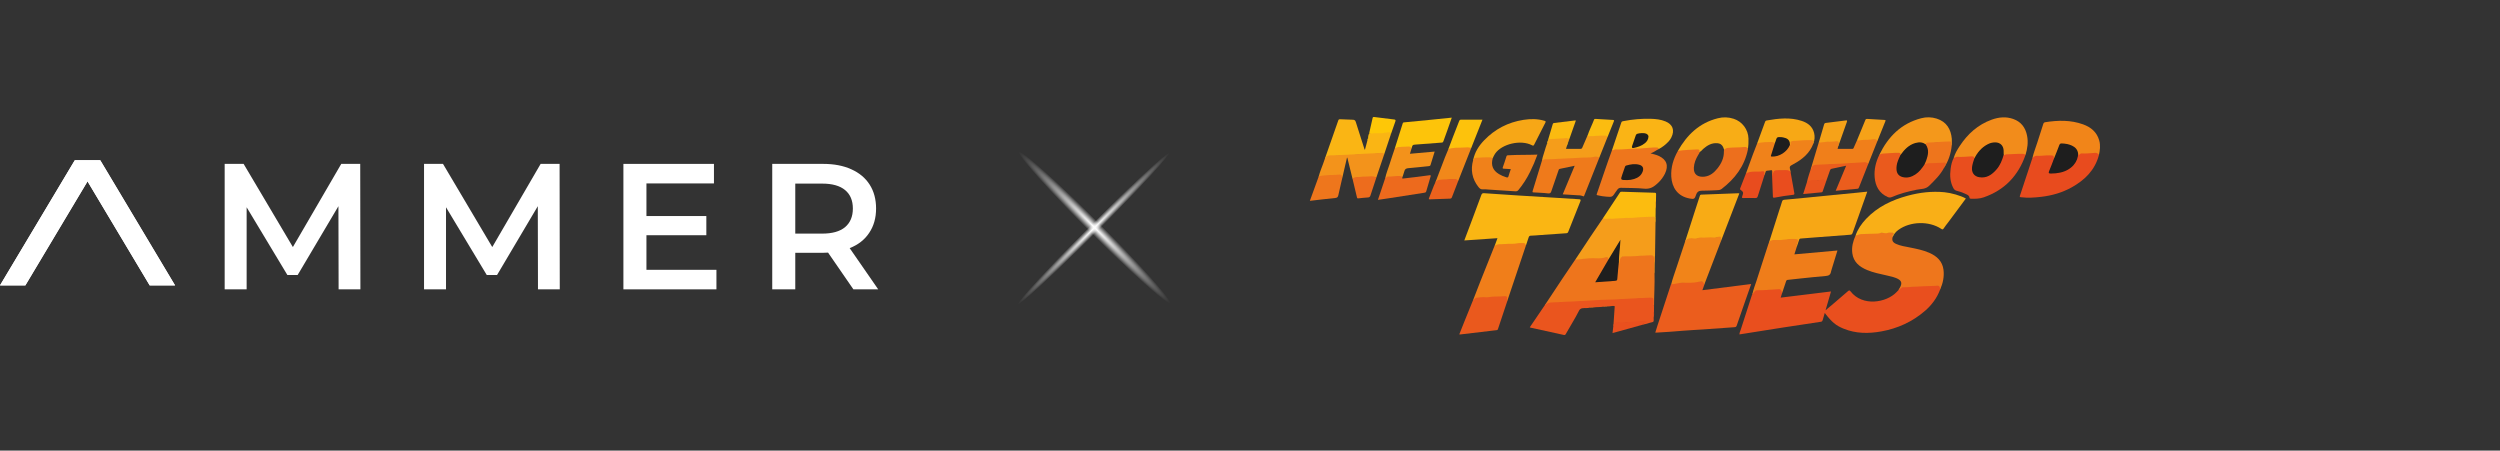 <?xml version="1.0" encoding="UTF-8"?> <svg xmlns="http://www.w3.org/2000/svg" width="577" height="104" viewBox="0 0 577 104" fill="none"><rect x="0" y="0" width="577" height="104" fill="#333333" stroke="none"/> <g clip-path="url(#clip0_8615_48878)"> <path d="M234.107 36.056L269 70.948" stroke="url(#paint0_radial_8615_48878)" stroke-width="29"></path> <path d="M270.542 36.056L235.649 70.948" stroke="url(#paint1_radial_8615_48878)" stroke-width="29"></path> <path d="M78.151 66.781L78.11 47.588L68.703 63.472H66.331L56.925 47.836V66.781H51.853V37.826H56.229L67.599 57.019L78.764 37.826H83.14L83.181 66.781H78.151Z" fill="white"></path> <path d="M124.165 66.781L124.124 47.588L114.717 63.472H112.345L102.939 47.836V66.781H97.867V37.826H102.243L113.613 57.019L124.778 37.826H129.154L129.195 66.781H124.165Z" fill="white"></path> <path d="M165.353 62.273V66.781H143.881V37.826H164.78V42.335H149.198V49.863H163.022V54.289H149.198V62.273H165.353Z" fill="white"></path> <path d="M196.964 66.781L191.116 58.302C190.87 58.329 190.502 58.343 190.011 58.343H183.549V66.781H178.233V37.826H190.011C192.493 37.826 194.647 38.24 196.473 39.067C198.327 39.894 199.745 41.08 200.727 42.624C201.708 44.169 202.199 46.003 202.199 48.126C202.199 50.304 201.668 52.18 200.604 53.752C199.568 55.323 198.068 56.495 196.105 57.268L202.69 66.781H196.964ZM196.841 48.126C196.841 46.278 196.242 44.858 195.042 43.865C193.842 42.873 192.084 42.376 189.766 42.376H183.549V53.917H189.766C192.084 53.917 193.842 53.421 195.042 52.428C196.242 51.408 196.841 49.974 196.841 48.126Z" fill="white"></path> <path d="M5.854 65.864L6.12509e-05 65.864L17.252 37L23.106 37L5.854 65.864Z" fill="white"></path> <path d="M34.548 65.864L40.402 65.864L23.15 37L17.296 37L34.548 65.864Z" fill="white"></path> <path fill-rule="evenodd" clip-rule="evenodd" d="M6.12509e-05 65.864L5.854 65.864L20.201 41.86L34.548 65.864L40.402 65.864L23.15 37L17.252 37L17.227 37.041L6.12509e-05 65.864Z" fill="white"></path> <path d="M411.304 67.66C411.205 67.98 411.105 68.301 410.983 68.693L422.599 67.269C422.179 68.715 421.78 70.088 421.336 71.616C422.109 70.965 422.773 70.412 423.432 69.849C424.476 68.96 425.522 68.07 426.554 67.165C426.789 66.959 426.925 67.013 427.09 67.228C429.859 70.83 435.387 69.859 437.705 67.439C437.855 67.284 438.009 67.132 438.156 66.978C438.591 66.274 439.237 66.14 440.026 66.104C441.855 66.024 443.688 65.967 445.513 65.809C445.999 65.778 446.486 65.771 446.972 65.79C447.762 65.803 447.902 65.984 447.788 66.806C447.064 68.758 445.87 70.375 444.309 71.728C441.392 74.264 437.99 75.8 434.23 76.486C431.283 77.022 428.342 77.021 425.498 75.855C423.719 75.126 422.752 74.329 421.156 72.226C420.992 72.794 420.838 73.327 420.681 73.858C420.621 74.059 420.553 74.22 420.286 74.26C417.291 74.706 414.297 75.16 411.306 75.623C408.033 76.133 404.772 76.658 401.461 77.184C401.453 76.805 401.631 76.496 401.734 76.174C402.593 73.494 403.458 70.815 404.329 68.139C404.363 68.054 404.404 67.972 404.45 67.893C404.755 67.036 405.365 66.775 406.255 66.792C407.455 66.8 408.655 66.74 409.849 66.612C409.943 66.603 410.036 66.597 410.131 66.593C411.203 66.551 411.275 66.619 411.304 67.66Z" fill="#E94F1E"></path> <path d="M344.968 56.74C345.18 56.163 345.391 55.586 345.617 54.969L337.96 55.497C338.54 53.96 339.104 52.473 339.663 50.984C340.409 48.997 341.16 47.008 341.884 45.017C342.01 44.667 342.168 44.563 342.529 44.59C345.282 44.786 348.036 44.97 350.79 45.142C352.813 45.272 354.838 45.386 356.863 45.511C359.393 45.668 361.921 45.831 364.451 45.985C364.79 46.007 364.902 46.078 364.749 46.459C363.804 48.79 362.875 51.129 361.962 53.477C361.864 53.728 361.746 53.818 361.479 53.833C359.4 53.968 357.322 54.123 355.245 54.27C354.608 54.316 353.972 54.384 353.334 54.391C352.996 54.391 352.883 54.567 352.795 54.84C352.6 55.446 352.393 56.048 352.191 56.657C351.544 56.11 350.774 56.323 350.059 56.37C349.557 56.403 349.052 56.503 348.546 56.473C347.661 56.423 346.784 56.587 345.902 56.565C345.645 56.559 345.437 56.697 345.225 56.824C345.131 56.871 344.989 56.999 344.968 56.74Z" fill="#FAB613"></path> <path d="M356.575 70.386C357.924 68.347 359.267 66.306 360.624 64.273C361.594 62.82 362.583 61.379 363.558 59.933C363.744 59.806 363.925 59.677 364.167 59.667C365.627 59.605 367.072 59.317 368.544 59.419C369.163 59.47 369.786 59.415 370.386 59.257C370.97 59.099 371.241 59.318 371.318 59.88C371.297 60.174 371.139 60.411 370.994 60.654C370.269 61.872 369.546 63.09 368.824 64.308C368.722 64.481 368.561 64.633 368.588 64.921C369.012 64.936 369.437 64.923 369.86 64.882C370.755 64.756 371.665 64.814 372.555 64.688C372.984 64.626 373.136 64.447 373.148 64.036C373.178 62.996 373.339 61.967 373.382 60.927C373.389 60.759 373.403 60.586 373.581 60.486C373.703 59.415 374.145 59.024 375.297 58.979C375.615 58.959 375.935 58.959 376.253 58.979C377.645 59.092 379.013 58.798 380.395 58.751C380.583 58.744 380.772 58.746 380.959 58.759C381.596 58.808 381.883 59.088 381.873 59.734C381.857 60.676 381.801 61.618 381.824 62.562C381.824 62.748 381.788 62.939 381.864 63.121C381.931 65.621 381.758 68.12 381.751 70.62C381.382 70.457 381.496 70.115 381.486 69.837C381.451 68.957 381.386 68.852 380.496 68.879C378.545 68.941 376.596 69.068 374.647 69.179C373.785 69.228 372.921 69.276 372.06 69.309C369.509 69.406 366.96 69.562 364.409 69.685C362.292 69.788 360.174 69.894 358.057 70.003C357.756 70.013 357.462 70.096 357.2 70.247C357.011 70.359 356.816 70.512 356.575 70.386Z" fill="#EE751C"></path> <path d="M393.358 65.726C393.215 66.124 393.071 66.522 392.907 66.976L404.176 65.551C403.645 67.062 403.148 68.476 402.653 69.891C402.047 71.626 401.437 73.36 400.848 75.102C400.748 75.4 400.622 75.498 400.301 75.518C397.885 75.674 395.471 75.859 393.057 76.033C391.559 76.137 390.057 76.201 388.561 76.325C386.467 76.499 384.373 76.665 382.273 76.771C382.219 76.771 382.16 76.771 382.034 76.771C382.22 76.179 382.39 75.617 382.573 75.058C383.57 72.006 384.57 68.955 385.572 65.904C385.606 65.8 385.591 65.676 385.706 65.605C386.405 65.251 387.173 65.136 387.926 65.134C388.932 65.134 389.933 64.982 390.944 65.079C391.441 65.125 391.92 64.861 392.436 64.88C393.219 64.911 393.313 64.977 393.358 65.726Z" fill="#EB5D1D"></path> <path d="M408.251 56.075C409.064 53.515 409.878 50.956 410.693 48.398C410.887 47.79 411.113 47.19 411.28 46.573C411.361 46.27 411.495 46.134 411.805 46.106C413.524 45.955 415.242 45.793 416.96 45.62C419.032 45.418 421.103 45.204 423.175 45.001C424.968 44.825 426.761 44.66 428.554 44.482C429.336 44.404 430.117 44.318 430.969 44.23C430.307 46.097 429.671 47.898 429.031 49.697C428.553 51.041 428.061 52.38 427.591 53.728C427.497 54.002 427.396 54.153 427.066 54.176C424.65 54.344 422.236 54.537 419.821 54.724C418.419 54.838 417.017 54.952 415.614 55.053C415.377 55.069 415.293 55.175 415.229 55.375C415.057 55.913 414.871 56.446 414.691 56.98C414.412 56.9 414.521 56.689 414.546 56.518C414.583 56.352 414.631 56.188 414.69 56.029C414.851 55.467 414.776 55.347 414.187 55.347C413.366 55.347 412.548 55.296 411.728 55.512C411.097 55.679 410.42 55.558 409.763 55.564C409.265 55.564 408.78 55.578 408.454 56.048C408.43 56.077 408.395 56.096 408.358 56.101C408.32 56.106 408.282 56.097 408.251 56.075Z" fill="#F7A715"></path> <path d="M447.792 66.808C447.647 65.965 447.647 65.943 446.836 65.97C444.953 66.031 443.067 66.083 441.194 66.213C440.58 66.256 439.966 66.307 439.351 66.302C438.816 66.296 438.575 66.78 438.165 66.983C438.327 66.687 438.504 66.398 438.645 66.091C438.991 65.319 438.823 64.803 438.081 64.397C437.266 63.955 436.363 63.784 435.472 63.578C433.945 63.226 432.399 62.933 430.945 62.328C429.182 61.591 427.776 60.497 427.511 58.434C427.329 57.016 427.672 55.672 428.256 54.384C428.862 53.887 429.581 53.835 430.321 53.822C431.534 53.8 432.746 53.791 433.957 53.65C434.823 53.55 435.706 53.579 436.581 53.563C437.093 53.554 437.192 53.782 436.985 54.252C436.917 54.406 436.806 54.543 436.819 54.725C436.615 55.484 436.827 55.935 437.609 56.291C438.607 56.745 439.688 56.894 440.748 57.106C442.305 57.419 443.868 57.714 445.329 58.367C447.012 59.117 448.283 60.274 448.551 62.197C448.762 63.785 448.445 65.335 447.792 66.808Z" fill="#EE761C"></path> <path d="M436.817 54.715C436.638 54.481 436.87 54.333 436.946 54.166C437.096 53.836 436.988 53.695 436.658 53.699C436.327 53.702 435.981 53.648 435.655 53.767C435.091 53.968 434.516 53.587 433.944 53.797C433.606 53.921 433.25 53.919 432.892 53.927C431.764 53.95 430.636 54.003 429.507 54.031C429.056 54.043 428.695 54.34 428.256 54.372C428.768 52.883 429.647 51.62 430.714 50.496C433.344 47.723 436.654 46.16 440.267 45.178C443.056 44.42 445.89 44.088 448.784 44.368C450.272 44.511 452.569 45.145 453.721 45.821C452.374 47.639 451.028 49.453 449.683 51.263C449.323 51.746 448.931 52.208 448.607 52.715C448.405 53.032 448.276 52.978 448.009 52.802C445.224 50.966 440.894 51.075 438.192 53.029C437.585 53.449 437.108 54.033 436.817 54.715Z" fill="#F9AF17"></path> <path d="M408.251 56.077C408.589 55.395 409.199 55.343 409.844 55.395C411.325 55.529 412.769 55.038 414.253 55.156C415.043 55.219 415.087 55.255 414.868 56.025C414.781 56.33 414.509 56.615 414.691 56.975C414.517 57.527 414.342 58.08 414.143 58.708L424.084 57.816C423.649 59.233 423.228 60.603 422.806 61.974C422.719 62.205 422.65 62.441 422.599 62.682C422.501 63.388 422.099 63.639 421.412 63.695C419.452 63.854 417.497 64.071 415.539 64.272C414.553 64.374 413.569 64.499 412.582 64.598C412.37 64.62 412.295 64.723 412.236 64.898C411.931 65.822 411.618 66.743 411.308 67.664C411.054 66.724 411.052 66.692 410.032 66.771C408.548 66.885 407.066 66.999 405.577 66.99C405.125 66.99 404.963 67.362 404.705 67.618C404.614 67.708 404.662 67.92 404.453 67.902C404.646 66.857 405.063 65.879 405.379 64.873C406.29 61.981 407.24 59.102 408.175 56.219C408.195 56.169 408.22 56.121 408.251 56.077Z" fill="#EF7D1A"></path> <path d="M371.177 59.977C371.2 59.448 371.002 59.217 370.486 59.399C369.512 59.74 368.526 59.593 367.552 59.588C366.208 59.581 364.898 59.872 363.564 59.934C364.759 58.129 365.947 56.318 367.151 54.518C368.1 53.098 369.07 51.69 370.026 50.277C371.568 50.438 373.101 50.239 374.635 50.141C375.537 50.083 376.433 50.089 377.334 50.027C378.643 49.945 379.954 49.816 381.271 49.872C382.032 49.905 382.048 49.912 382.055 50.681C382.055 50.925 382.013 51.172 382.092 51.413C382.052 53.952 382.015 56.492 381.979 59.032C381.877 59.57 382.014 60.12 381.902 60.658C381.893 61.476 381.883 62.295 381.873 63.113C381.698 62.896 381.784 62.641 381.781 62.404C381.769 61.518 381.781 60.632 381.773 59.746C381.764 59.151 381.527 58.902 380.959 58.92C378.987 58.984 377.025 59.215 375.043 59.165C374.09 59.141 373.847 59.55 373.734 60.847C373.598 60.751 373.686 60.6 373.642 60.484C373.465 60.298 373.486 60.059 373.507 59.841C373.633 58.53 373.688 57.212 373.859 55.906C373.868 55.836 373.87 55.75 373.922 55.729C373.204 56.979 372.441 58.229 371.686 59.491C371.559 59.698 371.484 59.956 371.177 59.977Z" fill="#F59D1B"></path> <path d="M356.575 70.387C357.464 69.592 358.597 69.825 359.622 69.75C360.698 69.671 361.785 69.614 362.87 69.584C364.734 69.53 366.594 69.349 368.459 69.276C369.318 69.243 370.177 69.153 371.034 69.162C372.196 69.169 373.353 69.06 374.511 69.01C376.58 68.92 378.647 68.762 380.717 68.7C381.574 68.674 381.642 68.776 381.66 69.626C381.668 69.956 381.556 70.308 381.75 70.62L381.743 71.882C381.645 72.344 381.783 72.818 381.667 73.279C381.667 74.407 381.831 74.227 380.75 74.506C380.342 74.61 379.954 74.792 379.527 74.835C379.326 74.912 379.217 74.869 379.329 74.643C379.422 74.457 379.658 74.428 379.803 74.311C377.684 74.186 375.592 74.652 373.478 74.532C372.983 74.502 372.723 74.759 372.514 75.147C372.495 75.181 372.411 75.182 372.375 75.12C372.367 75.104 372.365 75.086 372.366 75.068C372.368 75.051 372.375 75.034 372.385 75.019C372.483 73.576 372.58 72.133 372.678 70.672C372.148 70.498 371.598 70.769 371.044 70.72C370.753 70.681 370.461 70.606 370.176 70.752C369.422 70.918 368.645 70.844 367.885 70.948C367.612 70.863 367.332 70.927 367.057 70.911C366.982 70.911 366.937 70.932 367.011 70.926C367.011 70.926 367.011 70.961 367.018 70.979C366.42 71.185 365.791 71.047 365.178 71.146C365.014 71.17 364.859 71.235 364.728 71.336C364.597 71.438 364.494 71.571 364.429 71.724C363.507 73.574 362.373 75.3 361.376 77.104C361.264 77.306 361.127 77.35 360.914 77.302C358.364 76.74 355.815 76.18 353.264 75.624C353.198 75.601 353.134 75.573 353.072 75.541L356.575 70.387Z" fill="#EA551E"></path> <path d="M403.417 34.496C402.627 38.377 400.402 41.279 397.336 43.621C396.977 43.896 396.562 43.884 396.157 43.904C394.994 43.961 393.831 44.008 392.666 44.017C392.026 44.026 391.668 44.325 391.472 44.917C391.134 45.953 390.998 46.012 389.935 45.81C387.197 45.289 385.896 43.301 385.735 40.811C385.595 38.666 386.21 36.683 387.261 34.829C387.656 34.506 388.149 34.517 388.606 34.488C389.622 34.435 390.626 34.304 391.64 34.327C392.046 34.335 392.418 34.417 392.317 34.976C392.284 35.29 392.085 35.524 391.93 35.782C391.391 36.68 391.001 37.622 390.941 38.693C390.848 40.338 391.917 40.928 393.363 40.776C394.666 40.638 395.602 39.858 396.382 38.878C397.294 37.735 397.905 36.458 397.874 34.944C397.87 34.792 397.895 34.641 397.948 34.498C398.067 34.177 398.32 34.044 398.634 33.988C398.834 33.939 399.039 33.906 399.245 33.892C400.349 33.892 401.448 33.778 402.552 33.759C403.247 33.747 403.315 33.831 403.417 34.496Z" fill="#ED6F1D"></path> <path d="M382.799 34.43C382.207 34.687 381.737 35.157 380.942 35.391C381.678 35.592 382.249 35.72 382.783 35.959C384.668 36.807 385.176 38.222 384.264 40.093C383.894 40.837 383.402 41.512 382.808 42.09C382.608 42.289 382.39 42.471 382.177 42.659C381.395 43.33 380.564 43.655 379.469 43.542C377.698 43.364 375.906 43.404 374.124 43.346C373.964 43.338 373.805 43.371 373.66 43.441C373.516 43.511 373.392 43.616 373.299 43.747C373.149 43.939 373.008 44.14 372.872 44.343C372.12 45.48 372.12 45.496 370.792 45.391C370.099 45.342 369.412 45.235 368.737 45.071C368.537 45.021 368.454 45.014 368.542 44.759C369.721 41.38 370.822 37.974 372.065 34.618C372.31 34.438 372.603 34.337 372.906 34.327C374.728 34.338 376.539 34.1 378.362 34.082C379.49 34.067 380.606 33.904 381.732 33.862C381.976 33.839 382.222 33.854 382.461 33.906C382.714 33.98 382.928 34.099 382.799 34.43Z" fill="#EE761C"></path> <path d="M484.416 35.854C483.472 39.327 481.12 41.594 478.097 43.265C475.93 44.466 473.594 45.137 471.136 45.424C469.584 45.606 468.04 45.722 466.483 45.524C466.286 45.499 466.087 45.524 466.186 45.222C467.156 42.289 468.125 39.357 469.093 36.426C469.297 36.057 469.585 35.82 470.024 35.818C471.126 35.811 472.221 35.636 473.325 35.692C474.074 35.73 474.2 35.853 474.157 36.608C473.97 37.502 473.54 38.305 473.226 39.153C472.954 39.885 472.989 39.964 473.781 39.905C474.735 39.832 475.699 39.733 476.577 39.331C478.115 38.632 479.225 37.566 479.443 35.78C479.461 35.631 479.464 35.475 479.613 35.382C480.515 35.233 481.418 35.279 482.321 35.191C482.75 35.147 483.176 35.135 483.606 35.134C484.096 35.134 484.4 35.328 484.416 35.854Z" fill="#E84B1E"></path> <path d="M467.494 35.741C465.823 40.567 462.642 43.889 457.815 45.554C456.877 45.877 455.903 45.895 454.925 45.865C454.744 45.865 454.574 45.843 454.555 45.615C454.519 45.184 454.196 45.015 453.878 44.86C453.176 44.508 452.437 44.237 451.674 44.052C451.492 44.018 451.32 43.941 451.173 43.828C451.026 43.714 450.907 43.567 450.827 43.399C450.089 42.007 449.999 40.517 450.199 38.996C450.312 38.106 450.512 37.225 450.931 36.415C451.137 36.214 451.374 36.05 451.669 36.056C452.81 36.081 453.943 35.919 455.084 35.925C455.523 35.925 455.811 36.093 455.768 36.597C455.682 37.252 455.387 37.853 455.303 38.516C455.154 39.692 455.744 40.571 456.901 40.775C457.91 40.952 458.789 40.59 459.594 40.032C460.922 39.109 461.637 37.759 462.131 36.259C462.199 36.055 462.164 35.789 462.439 35.699C463.116 35.34 463.867 35.472 464.583 35.379C465.321 35.285 466.074 35.346 466.821 35.357C467.106 35.362 467.383 35.407 467.494 35.741Z" fill="#E94E1E"></path> <path d="M467.494 35.74C467.337 35.607 467.142 35.527 466.938 35.513C465.624 35.466 464.318 35.606 463.007 35.627C462.794 35.627 462.676 35.951 462.443 35.756C462.277 35.59 462.294 35.376 462.3 35.17C462.343 33.315 461.178 32.726 459.531 33.174C458.148 33.549 457.184 34.528 456.372 35.685C456.146 36.014 456.075 36.473 455.648 36.655C455.701 36.143 455.423 36.066 454.986 36.087C453.883 36.129 452.786 36.287 451.681 36.201C451.389 36.178 451.216 36.487 450.926 36.42C451.207 35.437 451.727 34.572 452.28 33.731C454.122 30.914 456.517 28.758 459.707 27.61C461.325 27.028 462.991 26.868 464.656 27.458C466.489 28.107 467.491 29.472 467.853 31.343C468.142 32.834 467.934 34.299 467.494 35.74Z" fill="#F28C1B"></path> <path d="M344.967 56.743C345.672 56.175 346.528 56.431 347.311 56.327C348.287 56.196 349.279 56.377 350.272 56.146C350.68 56.052 351.18 56.146 351.643 56.095C352.002 56.053 352.037 56.436 352.189 56.649L347.984 69.159C347.949 69.264 347.92 69.372 347.889 69.479C347.651 69.426 347.691 69.226 347.701 69.071C347.731 68.654 347.476 68.493 347.146 68.547C346.018 68.735 344.872 68.547 343.734 68.775C343.019 68.917 342.251 68.786 341.504 68.852C341.064 68.891 340.653 68.912 340.32 69.254C340.245 69.329 340.078 69.551 340.005 69.226C340.536 67.852 341.059 66.476 341.603 65.108C342.684 62.382 343.771 59.66 344.866 56.943C344.896 56.874 344.93 56.807 344.967 56.743Z" fill="#F07E1A"></path> <path d="M484.416 35.854C484.274 35.421 483.997 35.265 483.529 35.285C482.506 35.318 481.486 35.495 480.459 35.41C480.145 35.384 480.02 35.664 479.782 35.799L479.617 35.41C479.371 35.23 479.373 34.913 479.218 34.678C478.634 33.794 476.83 33.065 475.804 33.304C475.519 33.37 475.424 33.585 475.333 33.816C475.039 34.553 474.744 35.293 474.466 36.032C474.378 36.267 474.345 36.562 474.043 36.66C474.012 35.865 474.011 35.897 473.163 35.858C472.094 35.809 471.038 36.029 469.972 35.977C469.586 35.959 469.388 36.281 469.096 36.432C469.371 35.207 469.853 34.046 470.224 32.855C470.659 31.459 471.127 30.073 471.566 28.68C471.644 28.434 471.715 28.259 472.024 28.21C474.982 27.741 477.919 27.669 480.786 28.706C482.58 29.356 483.945 30.475 484.497 32.406C484.827 33.556 484.672 34.707 484.416 35.854Z" fill="#F18519"></path> <path d="M448.688 38.73C447.834 40.358 446.545 41.607 445.251 42.876C444.412 43.701 443.355 43.59 442.373 43.785C440.41 44.181 438.482 44.679 436.64 45.474C436.491 45.546 436.327 45.584 436.162 45.584C435.996 45.584 435.833 45.546 435.684 45.474C433.713 44.602 432.847 42.963 432.672 40.92C432.518 39.102 432.943 37.37 433.745 35.736C433.852 35.593 433.99 35.475 434.148 35.392C434.307 35.31 434.481 35.264 434.659 35.258C435.799 35.231 436.931 35.051 438.074 35.118C438.405 35.138 438.727 35.165 438.771 35.601C438.793 35.9 438.638 36.142 438.516 36.397C438.105 37.258 437.816 38.145 437.881 39.123C437.94 39.983 438.388 40.531 439.211 40.714C440.528 41.012 441.602 40.508 442.569 39.678C442.993 39.303 443.367 38.876 443.683 38.405C443.822 38.204 443.952 37.994 444.163 37.855C444.537 37.597 444.986 37.474 445.439 37.505C446.432 37.553 447.413 37.349 448.408 37.38C449.139 37.403 449.255 37.562 448.937 38.221C448.855 38.394 448.76 38.555 448.688 38.73Z" fill="#EA5A1D"></path> <path d="M388.974 55.594C389.672 53.417 390.37 51.241 391.068 49.065C391.47 47.815 391.876 46.565 392.287 45.315C392.346 45.139 392.356 44.931 392.662 44.921C395.512 44.825 398.362 44.71 401.211 44.601C401.287 44.608 401.363 44.622 401.437 44.642C400.024 48.311 398.616 51.97 397.211 55.617C396.98 55.574 397.049 55.39 397.066 55.258C397.112 54.889 396.936 54.754 396.607 54.824C395.455 55.073 394.289 54.928 393.129 54.981C392.64 55.002 392.153 55.001 391.677 55.138C391.401 55.201 391.117 55.213 390.837 55.174C390.194 55.12 389.552 55.096 389.111 55.716C389.1 55.725 389.087 55.731 389.074 55.735C389.06 55.739 389.046 55.739 389.033 55.737C389.019 55.735 389.006 55.729 388.994 55.721C388.983 55.713 388.973 55.703 388.966 55.691C388.96 55.675 388.958 55.658 388.959 55.642C388.961 55.625 388.966 55.609 388.974 55.594Z" fill="#F8AB15"></path> <path d="M344.516 36.541C344.078 38.15 344.544 39.327 345.974 40.188C346.491 40.49 347.04 40.732 347.611 40.907C347.923 41.008 348.083 41.002 348.175 40.635C348.311 40.11 348.508 39.602 348.697 39.035C348.145 38.998 347.626 38.949 347.106 38.934C346.823 38.926 346.749 38.875 346.859 38.575C347.153 37.766 347.423 36.944 347.676 36.122C347.69 36.04 347.734 35.966 347.799 35.914C347.864 35.863 347.945 35.837 348.028 35.841C350.275 35.7 352.526 35.776 354.837 35.685C354.354 37.044 353.788 38.372 353.145 39.662C352.42 41.152 351.523 42.552 350.473 43.831C350.393 43.944 350.285 44.033 350.16 44.09C350.034 44.147 349.896 44.169 349.76 44.155C347.681 44.014 345.603 43.879 343.525 43.749C343.132 43.724 342.736 43.66 342.345 43.706C341.826 43.767 341.518 43.541 341.217 43.156C339.743 41.268 339.366 39.179 340.022 36.883C340.072 36.714 340.172 36.565 340.31 36.456C340.447 36.347 340.614 36.283 340.789 36.273C341.787 36.165 342.792 36.127 343.795 36.159C344.094 36.165 344.403 36.17 344.516 36.541Z" fill="#F0811A"></path> <path d="M369.106 36.424C367.954 39.318 366.804 42.212 365.655 45.108C365.563 45.335 365.534 45.369 365.282 45.255C364.856 45.062 364.371 45.079 363.903 45.055C362.856 45.002 361.808 44.927 360.677 44.854L363.439 38.254C362.244 38.505 361.129 38.743 360.012 38.971C359.748 39.024 359.731 39.253 359.667 39.433C359.123 40.991 358.58 42.55 358.056 44.114C357.921 44.516 357.779 44.699 357.278 44.635C356.201 44.498 355.108 44.484 354.024 44.408C353.863 44.396 353.621 44.453 353.727 44.109C354.464 41.73 355.187 39.346 355.914 36.963C356.167 36.676 356.49 36.592 356.862 36.585C359.795 36.533 362.729 36.327 365.663 36.148C366.484 36.098 367.31 36.13 368.132 36.034C368.496 35.998 368.901 35.991 369.106 36.424Z" fill="#EF7A1B"></path> <path d="M388.974 55.595C389.525 54.891 390.263 54.926 391.034 55.051C391.565 55.136 392.043 54.788 392.576 54.824C393.578 54.902 394.58 54.698 395.583 54.824C395.908 54.866 396.209 54.737 396.516 54.665C397.193 54.507 397.369 54.679 397.181 55.363C397.154 55.46 397.124 55.541 397.21 55.617C395.96 58.874 394.709 62.135 393.458 65.4C393.419 65.504 393.394 65.614 393.361 65.721C393.135 65.003 392.963 64.857 391.937 65.071C390.716 65.325 389.494 65.26 388.274 65.262C387.398 65.262 386.582 65.603 385.712 65.603C386.05 64.266 386.531 62.976 386.961 61.668C387.626 59.643 388.297 57.619 388.974 55.595Z" fill="#F18419"></path> <path d="M392.163 35.108C392.308 34.642 392.163 34.459 391.657 34.489C390.19 34.575 388.717 34.602 387.257 34.83C389.355 31.116 392.235 28.36 396.466 27.297C397.67 26.983 398.939 27.022 400.121 27.41C401.091 27.722 401.941 28.328 402.555 29.145C403.168 29.963 403.516 30.951 403.549 31.976C403.578 32.817 403.534 33.66 403.417 34.493C403.327 34.026 403.049 33.866 402.584 33.925C401.305 34.08 400.011 33.981 398.729 34.145C398.39 34.188 398.165 34.296 398.044 34.606C397.812 34.437 397.801 34.151 397.686 33.919C397.407 33.357 396.975 33.096 396.351 33.049C395.049 32.95 394.049 33.549 393.114 34.356C392.81 34.617 392.594 35.004 392.163 35.108Z" fill="#F8AD16"></path> <path d="M438.64 35.768C438.62 35.554 438.683 35.304 438.327 35.289C437.054 35.236 435.79 35.395 434.522 35.449C434.243 35.475 433.975 35.574 433.746 35.737C435.777 31.533 438.815 28.489 443.424 27.288C444.593 26.977 445.826 27.006 446.98 27.371C449.284 28.1 450.286 29.848 450.478 32.053C450.522 32.559 450.47 33.076 450.462 33.584C450.439 33.586 450.415 33.584 450.392 33.577C450.37 33.57 450.348 33.559 450.33 33.544C450.312 33.528 450.297 33.51 450.286 33.488C450.275 33.467 450.269 33.444 450.267 33.42C450.259 32.807 449.862 32.834 449.418 32.837C447.99 32.851 446.573 33.014 445.15 33.079C445.047 33.079 444.944 33.101 444.85 33.143C444.755 33.185 444.671 33.247 444.602 33.325C444.489 33.43 444.359 33.398 444.237 33.339C442.976 32.73 441.836 33.072 440.753 33.794C440.155 34.216 439.623 34.724 439.173 35.303C439.022 35.489 438.928 35.745 438.64 35.768Z" fill="#F4981B"></path> <path d="M320.944 31.202L319.467 35.629C318.847 35.423 318.225 35.449 317.582 35.523C316.466 35.651 315.34 35.603 314.218 35.674C311.793 35.829 309.367 35.99 306.933 36.041C306.616 36.048 306.351 36.145 306.169 36.433C306.085 36.564 305.996 36.747 305.775 36.647C306.807 33.711 307.835 30.774 308.86 27.837C308.943 27.598 309.035 27.506 309.291 27.52C310.265 27.572 311.24 27.618 312.215 27.634C312.603 27.64 312.796 27.762 312.919 28.163C313.548 30.208 314.217 32.234 314.868 34.269C314.902 34.374 314.889 34.496 315.033 34.546L315.63 32.302C315.814 31.925 315.905 31.509 315.896 31.09C315.887 31.047 315.89 31.003 315.906 30.963C315.921 30.922 315.948 30.887 315.983 30.863C316.326 30.665 316.717 30.569 317.112 30.585C318.127 30.593 319.135 30.604 320.141 30.41C320.821 30.276 321.046 30.542 320.944 31.202Z" fill="#FAB514"></path> <path d="M344.516 36.54C344.347 36.393 344.132 36.31 343.909 36.306C342.849 36.291 341.788 36.334 340.733 36.435C340.419 36.465 340.138 36.563 340.13 36.961C340.13 36.975 340.114 36.987 340.105 37.001C340.078 36.962 340.05 36.924 340.022 36.888C340.375 35.106 341.322 33.644 342.547 32.373C345.036 29.791 348.056 28.221 351.605 27.664C353.235 27.407 354.843 27.399 356.444 27.872C356.797 27.975 356.8 28.054 356.647 28.349C355.782 30.013 354.931 31.686 354.096 33.368C353.955 33.651 353.855 33.67 353.569 33.52C351.002 32.172 346.608 33.201 345.055 35.488C344.841 35.82 344.661 36.172 344.516 36.54Z" fill="#F7A716"></path> <path d="M382.799 34.431C382.775 34.154 382.623 34.05 382.347 34.038C381.351 33.991 380.367 34.176 379.374 34.196C379.142 34.196 378.897 34.274 378.653 34.267C376.702 34.214 374.767 34.572 372.817 34.485C372.54 34.473 372.351 34.806 372.062 34.623C372.777 32.511 373.499 30.401 374.196 28.282C374.294 27.983 374.523 27.985 374.72 27.948C376.8 27.537 378.919 27.36 381.038 27.419C382.187 27.455 383.318 27.58 384.389 28.019C386.081 28.717 386.572 30.073 385.743 31.729C385.576 32.067 385.362 32.379 385.108 32.657C384.443 33.375 383.662 33.975 382.799 34.431Z" fill="#FAB415"></path> <path d="M408.946 39.276C408.575 39.318 408.204 39.365 407.832 39.401C407.607 39.424 407.523 39.554 407.476 39.766C407.414 39.982 407.338 40.195 407.25 40.402C407.21 40.402 407.151 40.396 407.15 40.376C407.108 39.642 406.602 39.739 406.112 39.766C405.459 39.801 404.805 39.74 404.152 39.853C403.82 39.912 403.487 39.925 403.199 40.137C403.107 40.206 402.949 40.283 402.966 40.034C403.507 38.548 404.043 37.058 404.594 35.576C404.898 34.755 405.226 33.944 405.543 33.129C405.631 33.02 405.741 32.931 405.866 32.867C405.99 32.803 406.127 32.766 406.266 32.758C407.096 32.647 407.933 32.603 408.769 32.627C409.107 32.644 409.446 32.672 409.648 33.006C409.783 33.398 409.573 33.743 409.481 34.099C409.325 34.699 409.086 35.275 408.924 35.876C410.379 36.171 412.038 35.151 413.035 33.366C413.218 32.474 413.269 32.382 414.202 32.325C415.342 32.256 416.479 32.129 417.626 32.166C418.58 32.198 418.641 32.24 418.528 33.131C417.682 35.381 415.966 36.786 413.94 37.875C412.966 38.4 412.957 38.381 413.244 39.495C413.266 39.608 413.281 39.722 413.288 39.836C412.446 39.232 411.483 39.481 410.562 39.449C409.961 39.428 409.427 39.549 409.321 40.292C409.305 40.367 409.265 40.434 409.208 40.484C409.179 40.514 409.144 40.521 409.07 40.508C408.916 40.112 409.132 39.666 408.946 39.276Z" fill="#F0821A"></path> <path d="M340.003 69.216C340.166 69.383 340.171 69.165 340.221 69.111C340.393 68.931 340.572 68.739 340.821 68.715C341.489 68.65 342.175 68.529 342.827 68.601C343.369 68.665 343.848 68.518 344.358 68.475C345.269 68.399 346.185 68.475 347.101 68.362C347.784 68.273 347.931 68.491 347.821 69.157C347.804 69.211 347.802 69.269 347.813 69.325C347.824 69.38 347.85 69.432 347.887 69.475C347.177 71.606 346.467 73.738 345.754 75.868C345.704 76.016 345.673 76.171 345.438 76.197C342.597 76.524 339.759 76.867 336.919 77.204C336.903 77.204 336.885 77.191 336.806 77.157C337.225 76.107 337.641 75.054 338.064 74.003C338.71 72.405 339.356 70.81 340.003 69.216Z" fill="#EA591D"></path> <path d="M305.776 36.648C305.794 36.648 305.824 36.641 305.828 36.63C306.136 35.677 306.927 35.889 307.633 35.857C309.959 35.756 312.289 35.669 314.614 35.501C316.028 35.399 317.447 35.409 318.858 35.287C319.156 35.263 319.359 35.344 319.469 35.628L317.663 40.968C316.205 40.727 314.755 40.999 313.301 41.018C312.892 41.024 312.561 41.269 312.173 41.309L310.965 36.411L310.883 36.387C310.507 37.99 310.135 39.593 309.768 41.197C309.745 41.199 309.721 41.196 309.698 41.189C309.676 41.182 309.655 41.17 309.638 41.154C309.62 41.139 309.605 41.119 309.595 41.098C309.585 41.077 309.579 41.053 309.578 41.03C309.543 40.462 309.159 40.425 308.741 40.476C307.646 40.612 306.54 40.559 305.444 40.682C305.166 40.711 304.891 40.765 304.621 40.841C304.52 40.87 304.355 40.974 304.36 40.727C304.615 39.72 305.016 38.764 305.375 37.792C305.508 37.411 305.64 37.029 305.776 36.648Z" fill="#F3931B"></path> <path d="M424.292 33.698C424.228 33.925 424.164 34.16 424.11 34.359C425.253 34.359 426.4 34.359 427.551 34.359C427.77 34.359 427.807 34.165 427.875 34.019C428.113 33.491 428.344 32.962 428.579 32.428C428.797 32.279 429.051 32.192 429.314 32.176C430.361 32.131 431.407 32.06 432.452 31.964C432.884 31.926 433.242 32.03 433.302 32.556C432.591 34.336 431.881 36.115 431.171 37.896C430.548 37.546 429.888 37.614 429.213 37.68C428.395 37.761 427.571 37.812 426.748 37.839C424.266 37.92 421.784 38.111 419.294 38.203C418.864 38.218 418.483 38.331 418.29 38.789C418.231 38.929 418.16 39.13 417.925 39.03L419.73 33.008C419.941 32.819 420.168 32.668 420.465 32.647C421.585 32.593 422.703 32.493 423.825 32.462C424.357 32.447 424.535 32.729 424.383 33.264C424.327 33.402 424.296 33.549 424.292 33.698Z" fill="#F07F1A"></path> <path d="M321.954 34.138C322.556 32.245 323.162 30.353 323.753 28.457C323.815 28.262 323.926 28.255 324.081 28.24C326.045 28.053 328.004 27.863 329.96 27.67C331.636 27.504 333.311 27.329 335.074 27.15C334.712 28.185 334.372 29.164 334.025 30.14C333.741 30.935 333.442 31.73 333.166 32.526C333.093 32.735 333.041 32.889 332.768 32.908C330.803 33.049 328.841 33.216 326.876 33.355C326.027 33.416 326.024 33.396 325.78 34.264C325.238 33.923 324.651 33.923 324.052 34.029C323.391 34.142 322.698 34.004 322.055 34.276C321.976 34.311 321.934 34.225 321.954 34.138Z" fill="#FDC40A"></path> <path d="M382.091 51.417C381.896 51.102 382.016 50.754 381.998 50.423C381.985 50.159 381.891 50.059 381.628 50.056C380.041 50.037 378.454 50.109 376.875 50.273C376.837 50.278 376.799 50.281 376.762 50.282C374.705 50.227 372.66 50.549 370.603 50.509C370.377 50.509 370.143 50.533 370.024 50.27C371.312 48.325 372.599 46.377 373.884 44.428C373.997 44.262 374.145 44.245 374.322 44.251C376.856 44.334 379.391 44.413 381.926 44.488C382.191 44.496 382.233 44.617 382.226 44.838C382.209 45.368 382.206 45.897 382.197 46.429C382.101 46.997 382.224 47.581 382.129 48.153C382.116 49.242 382.103 50.33 382.091 51.417Z" fill="#FCBC0F"></path> <path d="M409.613 33.134C409.475 32.949 409.314 32.793 409.067 32.793C407.882 32.793 406.697 32.739 405.543 33.124C406.161 31.439 406.779 29.755 407.397 28.07C407.424 27.999 407.47 27.937 407.53 27.89C407.589 27.843 407.66 27.814 407.736 27.805C410.444 27.339 413.164 27.01 415.85 27.909C417.219 28.363 418.316 29.173 418.697 30.687C418.892 31.498 418.831 32.35 418.522 33.125C418.486 33.094 418.46 33.053 418.449 33.007C418.439 32.961 418.443 32.913 418.462 32.869C418.646 32.433 418.418 32.339 418.045 32.334C416.632 32.315 415.225 32.431 413.816 32.535C413.091 32.59 413.284 33.042 413.237 33.433C413.237 33.446 413.215 33.468 413.207 33.467C413.175 33.459 413.144 33.445 413.112 33.434C413.059 33.379 413.021 33.313 412.999 33.24C412.838 32.719 412.484 32.281 412.01 32.017C411.536 31.753 410.98 31.683 410.456 31.823C410.192 31.892 410.132 32.101 410.043 32.31C409.927 32.596 409.93 32.952 409.613 33.134Z" fill="#F7A815"></path> <path d="M369.106 36.424C368.746 36.146 368.316 36.132 367.919 36.216C366.919 36.431 365.905 36.312 364.9 36.391C363.787 36.48 362.659 36.521 361.538 36.565C359.895 36.629 358.255 36.792 356.609 36.756C356.329 36.749 356.178 37.016 355.914 36.97C356.008 36.205 356.344 35.508 356.526 34.767C356.654 34.247 356.855 33.744 357.023 33.236C357.153 33.182 357.146 33.049 357.16 32.947C357.253 32.219 357.638 31.856 358.386 31.859C359.419 31.859 360.447 31.73 361.479 31.712C361.915 31.704 362.147 31.878 362.121 32.337C362.128 32.349 362.131 32.362 362.132 32.375C362.133 32.388 362.13 32.401 362.125 32.413C362.12 32.425 362.112 32.436 362.102 32.444C362.092 32.453 362.08 32.458 362.067 32.461C361.793 32.916 361.673 33.417 361.558 33.925C361.508 34.099 361.459 34.273 361.432 34.365C362.532 34.365 363.64 34.359 364.748 34.365C365.026 34.365 365.128 34.235 365.225 34C365.604 33.091 366.006 32.182 366.4 31.273C367.69 31.259 368.975 31.073 370.268 31.133C370.619 31.15 370.961 31.174 371.014 31.636C370.377 33.235 369.741 34.831 369.106 36.424Z" fill="#F59D1A"></path> <path d="M417.923 39.033C417.97 39.023 418.012 39 418.045 38.965C418.077 38.931 418.098 38.887 418.104 38.839C418.226 38.102 418.781 38.044 419.364 38.016C421.155 37.941 422.947 37.875 424.736 37.782C426.598 37.685 428.459 37.572 430.32 37.441C430.729 37.411 430.997 37.532 431.169 37.895C430.467 39.667 429.767 41.439 429.068 43.213C428.995 43.399 428.934 43.547 428.698 43.567C427.06 43.715 425.426 43.87 423.677 44.034C424.492 42.084 425.28 40.196 426.096 38.246L422.778 38.947C422.677 38.963 422.584 39.008 422.509 39.078C422.434 39.147 422.382 39.237 422.359 39.337C422.08 40.189 421.767 41.028 421.465 41.872C420.094 41.503 418.734 41.584 417.381 41.967C417.268 41.998 417.171 42.051 417.06 41.984C417.264 40.98 417.616 40.012 417.923 39.033Z" fill="#EB5D1D"></path> <path d="M323.641 40.968C323.566 41.344 323.867 41.195 323.99 41.186C325.033 41.072 326.075 40.949 327.116 40.818C328.063 40.704 329.01 40.579 329.956 40.443C330.226 40.404 330.247 40.519 330.187 40.722C329.852 41.877 329.514 43.03 329.171 44.183C329.1 44.426 328.907 44.459 328.69 44.492C325.862 44.928 323.035 45.367 320.21 45.809C319.511 45.923 318.811 46.014 318.024 46.128C318.608 44.388 319.161 42.739 319.717 41.091C319.878 40.821 320.085 40.61 320.421 40.601C321.264 40.581 322.1 40.411 322.949 40.466C323.294 40.488 323.586 40.552 323.641 40.968Z" fill="#ED6A1D"></path> <path d="M323.641 40.97C323.498 40.72 323.303 40.637 322.998 40.62C322.132 40.571 321.282 40.791 320.42 40.745C320.114 40.728 319.969 41.007 319.718 41.093C319.919 40.03 320.353 39.041 320.674 38.016C321.079 36.716 321.527 35.431 321.957 34.139C323.005 33.837 324.087 33.87 325.16 33.815C325.489 33.8 325.668 33.986 325.783 34.27C325.665 34.66 325.547 35.049 325.413 35.493L331.121 34.984C330.791 36.054 330.476 37.069 330.163 38.084C330.104 38.277 329.961 38.326 329.776 38.344C328.209 38.5 326.644 38.685 325.074 38.811C324.561 38.852 324.245 38.994 324.118 39.534C323.999 40.019 323.8 40.49 323.641 40.97Z" fill="#F3921B"></path> <path d="M339.558 34.164L336.512 41.883C335.78 41.225 334.906 41.517 334.081 41.528C333.749 41.528 333.415 41.608 333.079 41.595C332.527 41.575 331.996 41.605 331.573 42.037C331.499 42.111 331.358 42.23 331.328 41.984C332.053 40.086 332.774 38.188 333.507 36.292C333.741 35.687 334.006 35.094 334.256 34.495C334.461 34.164 334.773 34.041 335.144 34.007C336.336 33.916 337.532 33.876 338.725 33.83C339.028 33.813 339.378 33.806 339.558 34.164Z" fill="#F1881A"></path> <path d="M339.558 34.165C339.162 34.02 338.736 33.972 338.317 34.027C337.446 34.106 336.567 34.049 335.69 34.14C335.187 34.195 334.692 34.186 334.257 34.491C334.612 33.548 334.959 32.603 335.321 31.663C335.793 30.439 336.28 29.22 336.753 27.995C336.841 27.767 336.938 27.613 337.224 27.615C338.853 27.625 340.484 27.615 342.156 27.615C341.295 29.784 340.427 31.973 339.558 34.165Z" fill="#FDC20C"></path> <path d="M304.36 40.726C305.15 40.439 305.979 40.506 306.79 40.417C307.49 40.342 308.2 40.407 308.905 40.304C309.379 40.233 309.837 40.304 309.681 41.002C309.669 41.059 309.738 41.133 309.768 41.199C309.477 42.46 309.169 43.718 308.903 44.985C308.813 45.41 308.696 45.645 308.195 45.693C306.264 45.877 304.329 46.123 302.315 46.357C303.018 44.421 303.688 42.572 304.36 40.726Z" fill="#EE761C"></path> <path d="M408.946 39.278C409.228 39.618 408.976 40.038 409.117 40.399C409.394 39.325 409.464 39.274 410.644 39.273C411.131 39.273 411.618 39.301 412.101 39.265C412.619 39.225 413.046 39.314 413.284 39.833C413.567 41.424 413.848 43.015 414.135 44.605C414.18 44.856 414.08 44.932 413.845 44.962C412.417 45.137 410.992 45.326 409.584 45.617C409.151 45.707 409.187 45.459 409.176 45.179C409.104 43.203 409.024 41.238 408.946 39.278Z" fill="#E94D1E"></path> <path d="M444.49 33.384C444.466 32.96 444.715 32.907 445.067 32.899C446.674 32.863 448.271 32.672 449.881 32.651C450.309 32.651 450.404 32.714 450.365 33.106C450.349 33.267 450.316 33.447 450.459 33.588C450.297 35.424 449.687 37.192 448.684 38.734C448.675 38.431 448.91 38.22 448.975 37.948C449.034 37.71 449.051 37.519 448.666 37.541C447.472 37.612 446.275 37.648 445.079 37.675C444.715 37.684 444.456 37.922 444.134 38.016C444.006 37.751 444.176 37.541 444.279 37.335C444.671 36.495 444.851 35.569 444.8 34.642C444.788 34.181 444.438 33.837 444.49 33.384Z" fill="#EE751C"></path> <path d="M402.966 40.029C404.183 39.354 405.543 39.761 406.819 39.524C407.098 39.473 407.277 39.678 407.235 39.979C407.215 40.122 407.098 40.258 407.25 40.392C406.732 42.015 406.207 43.635 405.706 45.262C405.607 45.584 405.48 45.717 405.127 45.709C404.207 45.684 403.288 45.687 402.368 45.709C402.022 45.717 402.003 45.603 402.105 45.317C402.424 44.413 402.407 44.337 401.711 43.803C401.562 43.69 401.581 43.606 401.631 43.478C402.077 42.329 402.522 41.179 402.966 40.029Z" fill="#E84C1E"></path> <path d="M331.328 41.977C331.907 41.377 332.652 41.459 333.392 41.409C334.156 41.354 334.917 41.348 335.679 41.305C336.142 41.279 336.42 41.418 336.512 41.88C336.046 43.082 335.573 44.283 335.118 45.49C335.027 45.736 334.913 45.838 334.639 45.846C333.099 45.885 331.563 45.943 330.025 46.006C329.784 46.017 329.716 45.976 329.818 45.73C330.335 44.483 330.75 43.197 331.328 41.977Z" fill="#EB621D"></path> <path d="M424.292 33.699C424.119 33.53 424.292 33.379 424.331 33.231C424.433 32.789 424.232 32.526 423.794 32.603C422.942 32.754 422.079 32.658 421.223 32.772C420.724 32.838 420.215 32.822 419.736 33.007C420.158 31.587 420.588 30.167 420.995 28.745C421.063 28.51 421.155 28.405 421.4 28.372C422.922 28.188 424.447 27.99 425.964 27.803C426.209 27.773 426.407 27.736 426.261 28.136C425.586 29.982 424.944 31.843 424.292 33.699Z" fill="#F6A218"></path> <path d="M433.301 32.56C433.108 32.165 432.787 32.043 432.372 32.119C431.47 32.285 430.556 32.269 429.647 32.318C429.286 32.339 428.942 32.491 428.578 32.432C429.232 30.841 429.886 29.25 430.539 27.66C430.616 27.469 430.751 27.433 430.938 27.442C432.286 27.527 433.635 27.611 434.983 27.684C435.297 27.701 435.188 27.87 435.127 28.025C434.618 29.297 434.107 30.569 433.593 31.839C433.496 32.077 433.398 32.318 433.301 32.56Z" fill="#F6A218"></path> <path d="M312.174 41.313C312.272 41.173 312.403 41.06 312.556 40.984C312.708 40.908 312.877 40.871 313.047 40.878C313.742 40.888 314.425 40.73 315.114 40.755C315.763 40.778 316.404 40.609 317.059 40.731C317.278 40.758 317.488 40.841 317.667 40.972C317.215 42.341 316.755 43.708 316.313 45.081C316.217 45.38 316.087 45.551 315.749 45.571C315.002 45.618 314.256 45.694 313.512 45.784C313.239 45.817 313.213 45.679 313.166 45.472C312.841 44.084 312.504 42.699 312.174 41.313Z" fill="#ED6C1D"></path> <path d="M362.119 32.336C362.02 31.995 361.839 31.839 361.442 31.873C360.237 31.975 359.027 32.042 357.817 32.1C357.537 32.115 357.446 32.261 357.356 32.496C357.266 32.732 357.34 33.086 357.017 33.23C357.464 31.723 357.909 30.216 358.353 28.709C358.402 28.544 358.466 28.409 358.681 28.384C360.313 28.194 361.944 27.991 363.576 27.795C363.608 27.795 363.644 27.817 363.708 27.837C363.175 29.337 362.645 30.837 362.119 32.336Z" fill="#FBBA10"></path> <path d="M320.943 31.201C320.863 30.514 320.738 30.429 320.006 30.595C319.216 30.776 318.405 30.777 317.602 30.737C317.053 30.71 316.525 30.851 315.983 30.851C316.256 29.639 316.53 28.428 316.803 27.22C316.852 27.008 316.996 26.983 317.191 27.008C318.715 27.202 320.237 27.389 321.766 27.576C322.021 27.608 322.177 27.673 322.058 28.001C321.672 29.067 321.312 30.136 320.943 31.201Z" fill="#FEC707"></path> <path d="M371.014 31.647C370.882 31.376 370.664 31.321 370.373 31.306C369.233 31.249 368.099 31.438 366.971 31.427C366.773 31.427 366.551 31.492 366.407 31.283C366.821 30.023 367.439 28.848 367.909 27.611C367.99 27.398 368.177 27.437 368.341 27.446C369.653 27.524 370.964 27.61 372.277 27.681C372.58 27.699 372.554 27.827 372.465 28.046C372.032 29.105 371.609 30.169 371.182 31.227C371.12 31.37 371.067 31.508 371.014 31.647Z" fill="#FBBC10"></path> <path d="M417.06 41.989C417.541 41.658 418.117 41.498 418.698 41.535C419.328 41.552 419.968 41.621 420.592 41.436C421.018 41.311 421.232 41.619 421.466 41.881C421.215 42.604 420.96 43.324 420.719 44.049C420.662 44.216 420.631 44.365 420.411 44.39C419.02 44.514 417.631 44.647 416.171 44.783C416.485 43.79 416.773 42.89 417.06 41.989Z" fill="#E9541E"></path> <path d="M372.387 75.016C372.689 74.185 373.394 74.356 374.015 74.376C375.882 74.44 377.725 74.035 379.593 74.124C379.825 74.117 380.056 74.147 380.278 74.215C380.046 74.397 379.783 74.535 379.501 74.623C379.305 74.697 379.306 74.791 379.53 74.832C377.499 75.398 375.463 75.964 373.424 76.529C373.031 76.643 372.634 76.741 372.17 76.87C372.244 76.227 372.315 75.622 372.387 75.016Z" fill="#E9501E"></path> <path d="M361.555 33.923C361.532 33.387 361.715 32.863 362.067 32.459C361.898 32.947 361.727 33.435 361.555 33.923Z" fill="#FBBA10"></path> <path d="M315.896 31.09C316.091 31.544 315.783 31.927 315.72 32.345C315.703 32.347 315.687 32.345 315.671 32.34C315.655 32.333 315.643 32.315 315.63 32.302C315.718 31.898 315.807 31.494 315.896 31.09Z" fill="#FEC707"></path> <path d="M382.13 48.155C382.13 47.579 382.016 47 382.198 46.432C382.215 47.008 382.24 47.584 382.13 48.155Z" fill="#F59D1B"></path> <path d="M381.896 60.663C381.906 60.12 381.782 59.571 381.973 59.037C381.979 59.58 382.025 60.126 381.896 60.663Z" fill="#EE751C"></path> <path d="M381.668 73.275C381.691 72.811 381.564 72.336 381.745 71.879C381.753 72.347 381.793 72.816 381.668 73.275Z" fill="#E9501E"></path> <path d="M370.178 70.749C370.128 70.722 370.019 70.65 370.065 70.649C370.392 70.642 370.733 70.527 371.045 70.717L370.178 70.749Z" fill="#EE751C"></path> <path d="M367.019 70.976C366.97 70.949 366.86 70.877 366.907 70.876C367.234 70.87 367.575 70.755 367.887 70.946L367.019 70.976Z" fill="#EE751C"></path> <path d="M371.177 59.977C372.1 58.462 373.024 56.947 373.998 55.339C373.925 57.121 373.651 58.797 373.632 60.489C373.519 61.649 373.392 62.807 373.309 63.968C373.253 64.771 373.282 64.779 372.498 64.838C371.083 64.945 369.667 65.043 368.172 65.15L371.177 59.977Z" fill="#1E1E1E"></path> <path d="M375.58 41.564C373.984 41.556 373.984 41.556 374.429 40.27C374.626 39.702 374.82 39.134 375.022 38.566C375.077 38.414 375.122 38.265 375.326 38.206C376.309 37.928 377.298 37.746 378.309 38.015C379.148 38.242 379.425 38.791 379.126 39.606C378.787 40.533 378.06 41.025 377.165 41.31C376.652 41.475 376.118 41.561 375.58 41.564Z" fill="#1E1E1E"></path> <path d="M474.043 36.653C474.458 35.607 474.893 34.566 475.279 33.509C475.402 33.175 475.566 33.087 475.895 33.104C476.685 33.143 477.461 33.26 478.182 33.598C478.949 33.957 479.51 34.507 479.617 35.403C479.686 37.244 478.19 39.228 475.569 39.819C474.836 39.982 474.088 40.062 473.338 40.057C472.907 40.057 472.725 39.972 472.937 39.479C473.338 38.55 473.678 37.596 474.043 36.653Z" fill="#1E1E1E"></path> <path d="M455.648 36.652C456.347 35.21 457.329 34.039 458.766 33.292C459.297 33.01 459.887 32.862 460.487 32.86C461.646 32.86 462.416 33.62 462.441 34.792C462.448 35.112 462.441 35.433 462.441 35.753C462.103 36.977 461.64 38.139 460.798 39.107C459.741 40.319 458.51 41.199 456.794 40.898C455.604 40.688 455.018 39.822 455.147 38.609C455.219 37.931 455.435 37.293 455.648 36.652Z" fill="#1E1E1E"></path> <path d="M444.49 33.385C445.28 34.566 445.013 35.781 444.588 36.992C444.465 37.341 444.287 37.673 444.137 38.014C443.572 38.862 442.971 39.674 442.106 40.242C441.203 40.84 440.229 41.151 439.13 40.87C438.262 40.65 437.776 40.058 437.714 39.147C437.628 37.909 438.112 36.839 438.632 35.773C439.535 34.523 440.551 33.42 442.109 32.997C442.965 32.762 443.78 32.771 444.49 33.385Z" fill="#1E1E1E"></path> <path d="M380.471 31.491C380.436 32.227 380.094 32.668 379.653 33.04C378.903 33.673 377.997 33.956 377.063 34.15C376.685 34.228 376.555 34.065 376.697 33.676C376.986 32.883 377.261 32.085 377.522 31.283C377.609 31.02 377.755 30.906 378.026 30.84C378.537 30.72 379.066 30.691 379.588 30.755C380.113 30.813 380.468 31.181 380.471 31.491Z" fill="#1E1E1E"></path> <path d="M409.613 33.134C409.682 32.941 409.754 32.749 409.818 32.553C410.12 31.616 410.119 31.614 411.085 31.665C411.457 31.682 411.825 31.759 412.174 31.892C412.878 32.166 413.141 32.715 413.115 33.44C412.482 35.047 410.65 36.225 408.946 36.139C408.574 36.12 408.737 35.912 408.783 35.762C409.059 34.884 409.336 34.009 409.613 33.134Z" fill="#1E1E1E"></path> </g> <defs> <radialGradient id="paint0_radial_8615_48878" cx="0" cy="0" r="1" gradientUnits="userSpaceOnUse" gradientTransform="translate(252.582 52.474) rotate(45) scale(24.673 1.454)"> <stop stop-color="white"></stop> <stop offset="1" stop-color="white" stop-opacity="0"></stop> </radialGradient> <radialGradient id="paint1_radial_8615_48878" cx="0" cy="0" r="1" gradientUnits="userSpaceOnUse" gradientTransform="translate(252.376 52.782) rotate(135) scale(24.673 1.018)"> <stop stop-color="white"></stop> <stop offset="1" stop-color="white" stop-opacity="0"></stop> </radialGradient> <clipPath id="clip0_8615_48878"> <rect width="577" height="103" fill="white" transform="translate(6.10352e-05 0.732)"></rect> </clipPath> </defs> </svg> 